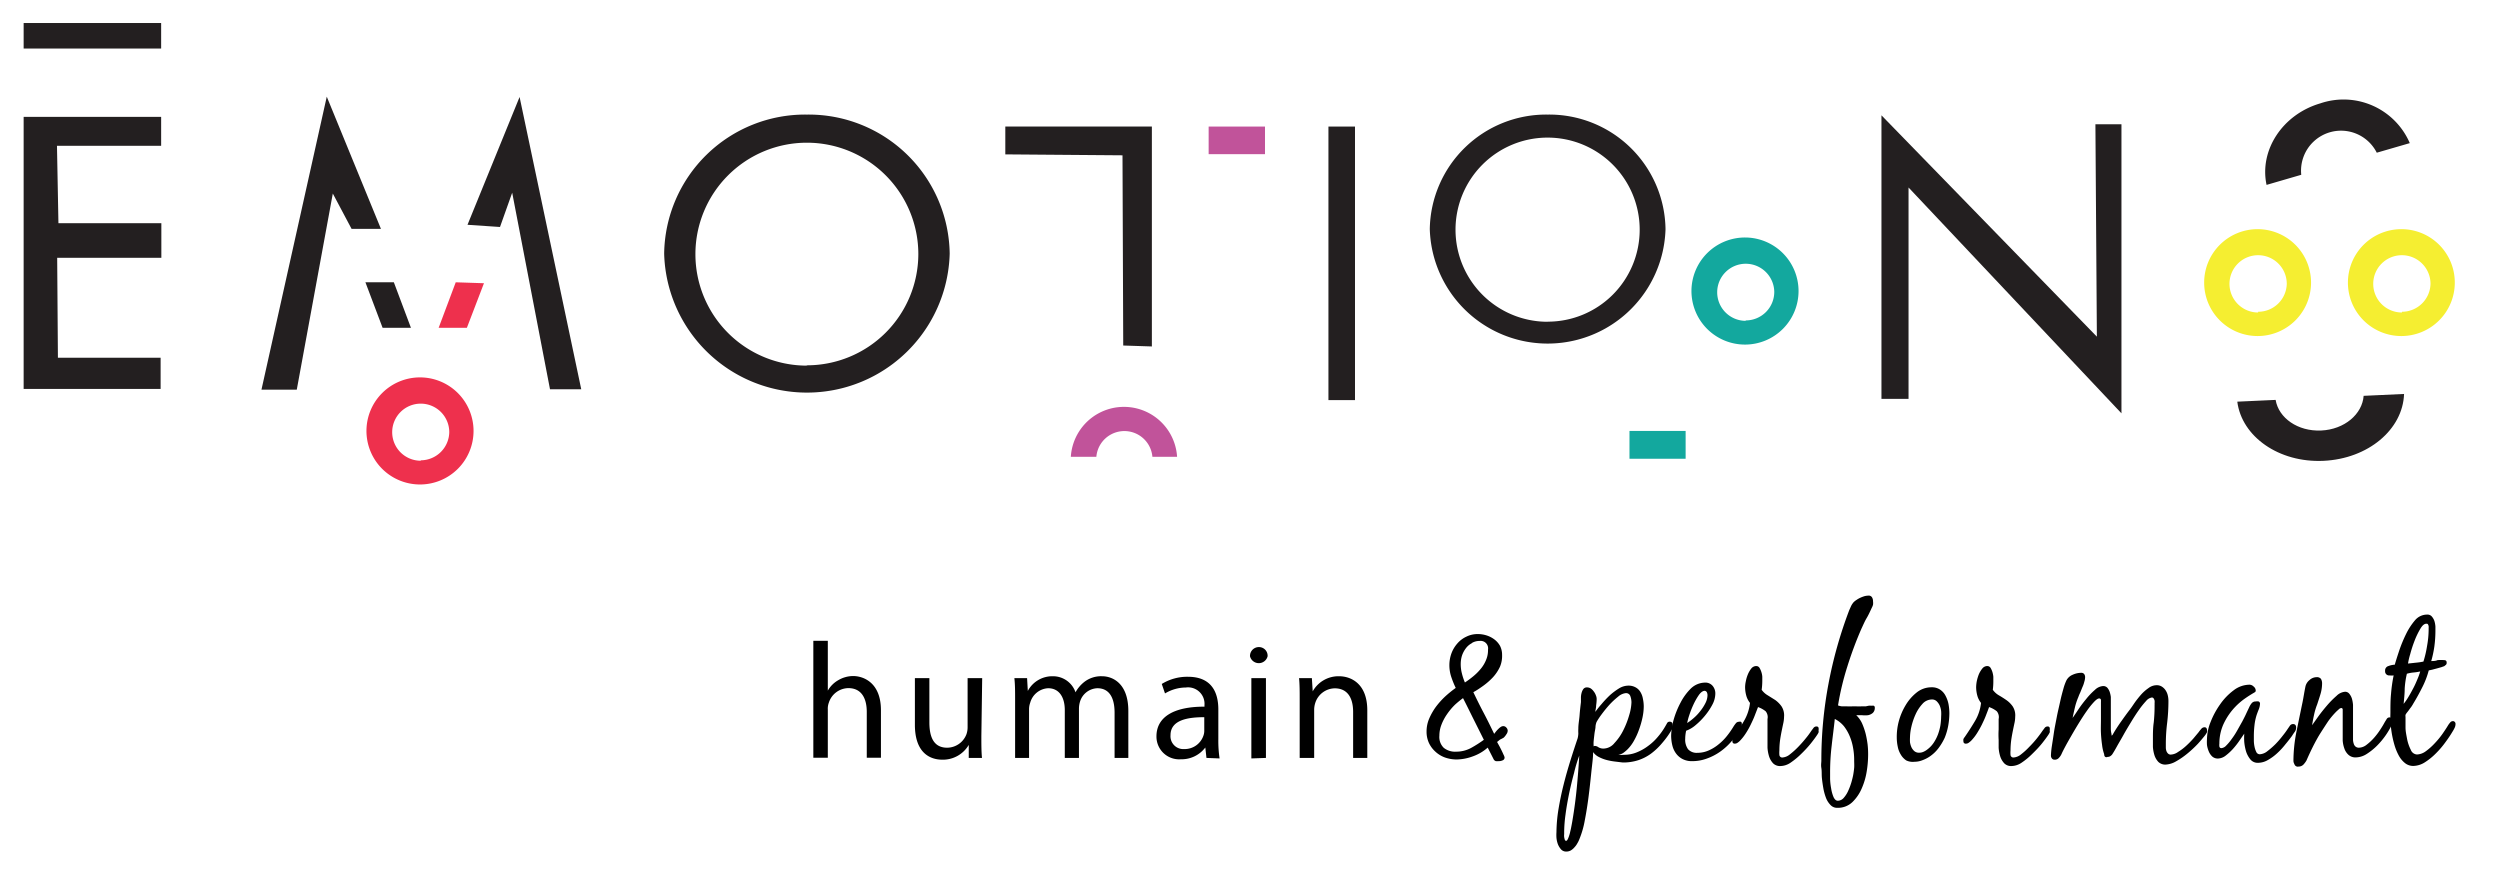 <svg xmlns="http://www.w3.org/2000/svg" viewBox="0 0 240 84.67"><defs><style>.cls-1{fill:#231f20;}.cls-2{fill:#ee304d;}.cls-3{fill:#c1539a;}.cls-4{fill:#13a89e;}.cls-5{fill:#f5ee31;}</style></defs><g id="Calque_3" data-name="Calque 3"><rect class="cls-1" x="2.27" y="2.21" width="13.2" height="2.45"/><path class="cls-1" d="M2.27,11.22h13.2V14h-10l.14,7.43h9.88v3.32h-10l.07,9.59h9.86l0,3H2.27V11.58"/><polygon class="cls-1" points="25.1 37.41 28.49 37.41 31.95 18.58 33.75 21.97 36.57 21.97 31.37 9.28 25.1 37.41"/><path class="cls-1" d="M44.88,21.58l5-12.27,5.92,28.06h-3Q51,27.94,49.17,18.5L48,21.79Z"/><polygon class="cls-1" points="35.08 27.1 37.81 27.1 39.45 31.47 36.73 31.47 35.08 27.1"/><polygon class="cls-2" points="43.75 27.1 46.46 27.19 44.82 31.47 42.11 31.47 43.75 27.1"/><polygon class="cls-1" points="96.51 12.15 96.51 14.82 107.76 14.91 107.83 33.17 110.58 33.26 110.58 12.15 96.51 12.15"/><rect class="cls-3" x="116.03" y="12.15" width="5.41" height="2.65"/><rect class="cls-1" x="127.53" y="12.15" width="2.55" height="26.26"/><path class="cls-1" d="M180.62,11.07V38.29h2.6V18l20.44,21.68V11.93l-2.5,0q.06,10.18.14,20.39Z"/><rect class="cls-4" x="156.43" y="41.37" width="5.39" height="2.67"/><path class="cls-4" d="M167.53,22.8a5.14,5.14,0,1,0,5.13,5.14A5.14,5.14,0,0,0,167.53,22.8Zm.06,8A2.74,2.74,0,1,1,170.33,28,2.74,2.74,0,0,1,167.59,30.76Z"/><path class="cls-2" d="M40.33,36.23a5.14,5.14,0,1,0,5.13,5.14A5.14,5.14,0,0,0,40.33,36.23Zm.06,8a2.74,2.74,0,1,1,2.74-2.74A2.75,2.75,0,0,1,40.39,44.19Z"/><path class="cls-3" d="M105.25,43.85a2.7,2.7,0,0,1,5.38,0H113a5.11,5.11,0,0,0-10.2,0Z"/><path class="cls-1" d="M220.92,16.78a3.84,3.84,0,0,1,7.25-2.12l3.17-.92a6.92,6.92,0,0,0-8.58-3.82c-3.66,1.07-5.88,4.52-5.17,7.83Z"/><path class="cls-5" d="M216.72,22a5.13,5.13,0,1,0,5.14,5.13A5.13,5.13,0,0,0,216.72,22Zm.06,8a2.75,2.75,0,1,1,2.75-2.75A2.75,2.75,0,0,1,216.78,29.93Z"/><path class="cls-5" d="M230.53,22a5.13,5.13,0,1,0,5.13,5.13A5.12,5.12,0,0,0,230.53,22Zm.06,8a2.75,2.75,0,1,1,2.74-2.75A2.75,2.75,0,0,1,230.59,29.93Z"/><path class="cls-1" d="M226.91,38c-.13,1.76-1.84,3.23-4.08,3.33s-4.08-1.2-4.37-2.94l-3.68.17c.43,3.36,4,5.88,8.28,5.68s7.61-3,7.73-6.42Z"/><path class="cls-1" d="M77.46,11a13.53,13.53,0,0,0-13.7,13.35,13.71,13.71,0,0,0,27.41,0A13.54,13.54,0,0,0,77.46,11Zm0,24.1a10.7,10.7,0,1,1,10.7-10.7A10.7,10.7,0,0,1,77.44,35.07Z"/><path class="cls-1" d="M148.58,11a11.17,11.17,0,0,0-11.32,11,11.32,11.32,0,0,0,22.63,0A11.16,11.16,0,0,0,148.58,11Zm0,19.89a8.84,8.84,0,1,1,8.83-8.83A8.83,8.83,0,0,1,148.56,30.88Z"/><path d="M78.08,61.52h1.39V66.3h0a2.69,2.69,0,0,1,1-1,2.84,2.84,0,0,1,1.43-.4c1,0,2.67.64,2.67,3.28v4.56H83.21v-4.4c0-1.23-.46-2.28-1.77-2.28a2,2,0,0,0-1.87,1.39,1.69,1.69,0,0,0-.1.67v4.62H78.08Z"/><path d="M94.21,70.67c0,.79,0,1.49.06,2.09H93L93,71.51h0a2.87,2.87,0,0,1-2.53,1.42c-1.2,0-2.64-.66-2.64-3.35V65.1h1.39v4.24c0,1.46.44,2.44,1.71,2.44a2,2,0,0,0,1.84-1.27,2,2,0,0,0,.12-.71V65.1h1.4Z"/><path d="M97.45,67.17c0-.79,0-1.44-.07-2.07H98.6l.07,1.23h0a2.66,2.66,0,0,1,2.41-1.41,2.28,2.28,0,0,1,2.17,1.54h0a3.28,3.28,0,0,1,.85-1,2.62,2.62,0,0,1,1.7-.54c1,0,2.52.67,2.52,3.33v4.51H107V68.42c0-1.47-.53-2.35-1.66-2.35a1.81,1.81,0,0,0-1.65,1.26,2.39,2.39,0,0,0-.11.7v4.73h-1.36V68.17c0-1.22-.53-2.1-1.6-2.1a1.89,1.89,0,0,0-1.72,1.39,1.87,1.87,0,0,0-.11.68v4.62H97.45Z"/><path d="M115.82,72.76l-.11-1h0a2.85,2.85,0,0,1-2.34,1.13,2.18,2.18,0,0,1-2.35-2.2c0-1.85,1.65-2.86,4.61-2.85v-.15A1.58,1.58,0,0,0,113.84,66a3.93,3.93,0,0,0-2,.57l-.31-.91a4.66,4.66,0,0,1,2.51-.69c2.35,0,2.92,1.6,2.92,3.14v2.86a11.36,11.36,0,0,0,.12,1.84Zm-.21-3.91c-1.52,0-3.24.24-3.24,1.73a1.23,1.23,0,0,0,1.31,1.33,1.9,1.9,0,0,0,1.85-1.29,1.36,1.36,0,0,0,.08-.44Z"/><path d="M121.69,63A.87.87,0,0,1,120,63a.85.85,0,0,1,.87-.88A.83.83,0,0,1,121.69,63Zm-1.56,9.81V65.1h1.4v7.66Z"/><path d="M124.77,67.17c0-.79,0-1.44-.06-2.07h1.23l.08,1.27h0a2.83,2.83,0,0,1,2.54-1.45c1.06,0,2.7.64,2.7,3.27v4.57H129.9V68.34c0-1.23-.46-2.26-1.77-2.26a2,2,0,0,0-1.87,1.42,2.16,2.16,0,0,0-.1.65v4.61h-1.39Z"/><path d="M144,71l-.28.23.17.31c.08.14.16.3.24.46s.15.31.21.45a.89.89,0,0,1,.1.26.28.28,0,0,1-.18.28.84.84,0,0,1-.38.08,1.27,1.27,0,0,1-.28,0,.36.36,0,0,1-.22-.2l-.56-1.1a4.3,4.3,0,0,1-1.4.83,4.68,4.68,0,0,1-1.6.31,3.39,3.39,0,0,1-1.1-.19,2.7,2.7,0,0,1-.91-.55,2.65,2.65,0,0,1-.63-.84,2.57,2.57,0,0,1-.23-1.1,3.16,3.16,0,0,1,.25-1.24,5.88,5.88,0,0,1,.65-1.14,7.66,7.66,0,0,1,.9-1,10.89,10.89,0,0,1,1-.81,9,9,0,0,1-.43-1.06,3.56,3.56,0,0,1-.18-1.13,3.32,3.32,0,0,1,.2-1.13,3,3,0,0,1,.56-.94,2.58,2.58,0,0,1,.87-.66,2.43,2.43,0,0,1,1.12-.25,2.75,2.75,0,0,1,.85.14,2.5,2.5,0,0,1,.74.39A2,2,0,0,1,144,62a1.85,1.85,0,0,1,.2.86A2.67,2.67,0,0,1,144,64a4,4,0,0,1-.66,1,6.27,6.27,0,0,1-.9.8c-.33.24-.65.46-1,.65.31.65.63,1.3,1,2s.66,1.3,1,2l.17-.22a2.5,2.5,0,0,1,.22-.24,1.41,1.41,0,0,1,.24-.2.43.43,0,0,1,.25-.08.38.38,0,0,1,.29.14.44.44,0,0,1,.13.29.59.59,0,0,1-.12.34,1.72,1.72,0,0,1-.26.33A3,3,0,0,1,144,71Zm-4.36-3.31a6.09,6.09,0,0,0-.73.88,4.72,4.72,0,0,0-.53,1,2.93,2.93,0,0,0-.2,1.06,1.45,1.45,0,0,0,.42,1.16,1.73,1.73,0,0,0,1.19.37,3,3,0,0,0,1.42-.35,11.33,11.33,0,0,0,1.24-.79l-1-2c-.32-.64-.65-1.32-1-2A9.3,9.3,0,0,0,139.68,67.65Zm1.65-5.94a1.69,1.69,0,0,0-.57.49,2.47,2.47,0,0,0-.37.7,2.66,2.66,0,0,0-.12.79,3.49,3.49,0,0,0,.11.91,6,6,0,0,0,.29.88q.41-.27.81-.6a5.29,5.29,0,0,0,.71-.71,3.2,3.2,0,0,0,.51-.85,2.4,2.4,0,0,0,.19-1,.72.72,0,0,0-.81-.83A1.44,1.44,0,0,0,141.33,61.71Z"/><path d="M155.05,73.11a5.76,5.76,0,0,1-.81-.15,3.54,3.54,0,0,1-.75-.29,1.48,1.48,0,0,1-.55-.47c0,.56-.1,1.21-.18,2s-.16,1.52-.26,2.3-.22,1.53-.36,2.25a8.63,8.63,0,0,1-.52,1.81,2.3,2.3,0,0,1-.19.39,1.75,1.75,0,0,1-.28.39,1.43,1.43,0,0,1-.35.3.88.88,0,0,1-.42.11.66.66,0,0,1-.51-.2,1.69,1.69,0,0,1-.31-.5,2.44,2.44,0,0,1-.14-.62,3.81,3.81,0,0,1,0-.54,14.51,14.51,0,0,1,.19-2.18c.13-.78.29-1.56.49-2.36s.42-1.57.66-2.34.47-1.47.69-2.12a2.24,2.24,0,0,0,.07-.47,4.58,4.58,0,0,1,0-.49c0-.42.09-.85.12-1.27s.08-.84.13-1.26c0-.11,0-.25,0-.41a1.7,1.7,0,0,1,.06-.46,1.1,1.1,0,0,1,.17-.38.41.41,0,0,1,.35-.16.7.7,0,0,1,.36.1,1.14,1.14,0,0,1,.29.29,1.27,1.27,0,0,1,.2.36.93.93,0,0,1,.08.35,4.44,4.44,0,0,1-.05.62c0,.21-.06.42-.08.63a9.32,9.32,0,0,1,.6-.75,10.1,10.1,0,0,1,.78-.83,6.1,6.1,0,0,1,.89-.67,1.76,1.76,0,0,1,.89-.27,1.39,1.39,0,0,1,.73.18,1.21,1.21,0,0,1,.45.45,1.8,1.8,0,0,1,.23.64,3.53,3.53,0,0,1,.08.72,5.31,5.31,0,0,1-.12,1.07,8.28,8.28,0,0,1-.33,1.15,6.6,6.6,0,0,1-.49,1.08,3.73,3.73,0,0,1-.65.86,3.66,3.66,0,0,1-.39.32,1.12,1.12,0,0,1-.46.17,2.47,2.47,0,0,0,.54,0,3.19,3.19,0,0,0,1.22-.23,4.78,4.78,0,0,0,1.1-.62,5.11,5.11,0,0,0,.93-.87,6.48,6.48,0,0,0,.71-1l.16-.28a.28.28,0,0,1,.25-.18c.21,0,.31.11.31.33a.72.72,0,0,1,0,.28,1.62,1.62,0,0,1-.14.24,8.33,8.33,0,0,1-.88,1.21,6.27,6.27,0,0,1-1.05,1,4.42,4.42,0,0,1-1.24.64,4.73,4.73,0,0,1-1.48.22Zm-3.94,1.09q-.27,1-.48,2c-.14.69-.26,1.37-.34,2a12.92,12.92,0,0,0-.13,1.7v.18a1.27,1.27,0,0,0,0,.28,1.83,1.83,0,0,0,.06.25.14.14,0,0,0,.13.11c.07,0,.14-.1.21-.28a3.46,3.46,0,0,0,.19-.64c.06-.23.1-.46.14-.67s.06-.34.07-.4c.17-1,.31-2.06.41-3.09s.18-2.06.24-3.1A13.43,13.43,0,0,0,151.11,74.2Zm2-2.59a.61.61,0,0,1,.33.12.89.89,0,0,0,.55.13,1.38,1.38,0,0,0,1-.53,5.06,5.06,0,0,0,.85-1.23,8.27,8.27,0,0,0,.57-1.47,4.71,4.71,0,0,0,.21-1.2,1.77,1.77,0,0,0-.1-.58.43.43,0,0,0-.44-.31,1.33,1.33,0,0,0-.74.34,7.36,7.36,0,0,0-.83.77c-.27.3-.52.61-.75.92a7,7,0,0,0-.49.74,1.56,1.56,0,0,0-.1.42c0,.21-.07.45-.1.7s-.06.5-.08.73,0,.4,0,.5A.15.15,0,0,1,153.13,71.61Z"/><path d="M161.51,72.86a1.8,1.8,0,0,1-.62-.54,2.14,2.14,0,0,1-.35-.78,4,4,0,0,1-.11-.93,6.09,6.09,0,0,1,.23-1.48,8.33,8.33,0,0,1,.67-1.67,5.38,5.38,0,0,1,1-1.37,2,2,0,0,1,1.33-.56.91.91,0,0,1,.75.31,1.12,1.12,0,0,1,.26.78,2.28,2.28,0,0,1-.27,1,6,6,0,0,1-.71,1.07,6.6,6.6,0,0,1-.91.92,2.89,2.89,0,0,1-.91.54,3.72,3.72,0,0,0-.09.77,1.57,1.57,0,0,0,.27,1,1.1,1.1,0,0,0,.91.35,2.65,2.65,0,0,0,1.08-.23,4,4,0,0,0,.94-.58,5,5,0,0,0,.8-.8,8.19,8.19,0,0,0,.63-.9,2.58,2.58,0,0,1,.22-.31.38.38,0,0,1,.32-.16.26.26,0,0,1,.17,0,.16.16,0,0,1,.09.14,1,1,0,0,1,0,.29,1,1,0,0,1-.13.26,6.63,6.63,0,0,1-.84,1.17,5.93,5.93,0,0,1-1.09,1,5.28,5.28,0,0,1-1.29.67,4,4,0,0,1-1.42.25A1.91,1.91,0,0,1,161.51,72.86Zm1.56-6.11a6.41,6.41,0,0,0-.51.91,8.79,8.79,0,0,0-.39,1,5.43,5.43,0,0,0-.2.75,5.28,5.28,0,0,0,.63-.48,4.46,4.46,0,0,0,.63-.67,4.25,4.25,0,0,0,.49-.76,1.73,1.73,0,0,0,.2-.76.67.67,0,0,0-.06-.28.26.26,0,0,0-.25-.14Q163.34,66.36,163.07,66.75Z"/><path d="M169.5,68.28a2.49,2.49,0,0,0-.73-.4c-.1.27-.21.54-.32.83s-.25.58-.39.87a7.42,7.42,0,0,1-.47.83,4.5,4.5,0,0,1-.56.71,1.42,1.42,0,0,1-.22.18.44.44,0,0,1-.27.09c-.16,0-.23-.08-.23-.24a.45.45,0,0,1,0-.2.76.76,0,0,1,.12-.19c.35-.51.68-1,1-1.56a4.32,4.32,0,0,0,.57-1.72,1.91,1.91,0,0,1-.36-.71,3.1,3.1,0,0,1-.11-.81,2.72,2.72,0,0,1,.07-.56,3.22,3.22,0,0,1,.2-.67,2.36,2.36,0,0,1,.33-.56.61.61,0,0,1,.47-.23.36.36,0,0,1,.31.17,1.85,1.85,0,0,1,.18.4,1.79,1.79,0,0,1,.09.46c0,.16,0,.28,0,.38a6.36,6.36,0,0,1-.06.87,1.85,1.85,0,0,0,.58.53l.72.45a2.63,2.63,0,0,1,.6.6,1.58,1.58,0,0,1,.25,1,3.12,3.12,0,0,1-.09.7c-.09.43-.18.85-.25,1.27a7.81,7.81,0,0,0-.11,1.28,2.47,2.47,0,0,0,0,.43.27.27,0,0,0,.3.24,1.27,1.27,0,0,0,.71-.3,7.62,7.62,0,0,0,.81-.73c.26-.27.51-.55.74-.84a7.39,7.39,0,0,0,.5-.68l.21-.28a.35.35,0,0,1,.28-.15.2.2,0,0,1,.21.12.68.68,0,0,1,0,.26.45.45,0,0,1,0,.2,1.62,1.62,0,0,1-.1.18c-.15.23-.36.52-.64.87s-.59.68-.92,1a7.14,7.14,0,0,1-1,.83,1.78,1.78,0,0,1-1,.34.93.93,0,0,1-.71-.27,1.79,1.79,0,0,1-.38-.66,3.61,3.61,0,0,1-.15-.82c0-.29,0-.54,0-.76s0-.67,0-1,0-.66,0-1A.88.88,0,0,0,169.5,68.28Z"/><path d="M178.77,69.47a6.53,6.53,0,0,1,.34,1,9.6,9.6,0,0,1,.18,1,8.08,8.08,0,0,1,.05,1,10.2,10.2,0,0,1-.13,1.55,6.61,6.61,0,0,1-.48,1.66,4,4,0,0,1-.91,1.33,2,2,0,0,1-1.44.54.84.84,0,0,1-.64-.26,2,2,0,0,1-.44-.68,5.16,5.16,0,0,1-.26-.94c-.06-.35-.11-.69-.14-1s0-.64-.05-.94,0-.53,0-.69a39.54,39.54,0,0,1,.68-7.37,41.3,41.3,0,0,1,2-7.1l.18-.4a1.74,1.74,0,0,1,.24-.36,1.71,1.71,0,0,1,.28-.22,2.22,2.22,0,0,1,.37-.21,3.25,3.25,0,0,1,.4-.15,1.63,1.63,0,0,1,.36-.05.36.36,0,0,1,.35.16.7.7,0,0,1,.1.38,1.27,1.27,0,0,1,0,.34,1.48,1.48,0,0,1-.12.29c-.16.35-.32.7-.5,1s-.34.69-.49,1A35.73,35.73,0,0,0,177.34,64a26.16,26.16,0,0,0-.89,3.72,1.52,1.52,0,0,0,.38.09l.49,0a4.19,4.19,0,0,0,.5,0h.4a3.46,3.46,0,0,0,.46,0l.43,0,.28-.06a1.27,1.27,0,0,1,.28,0,.76.76,0,0,1,.21,0,.19.19,0,0,1,.1.19.65.65,0,0,1-.19.5,1,1,0,0,1-.46.22,2.74,2.74,0,0,1-.58,0h-.55A2.54,2.54,0,0,1,178.77,69.47Zm-2.93,2.12a21.55,21.55,0,0,0-.15,2.55c0,.13,0,.34,0,.64a5.89,5.89,0,0,0,.1.91,3.56,3.56,0,0,0,.23.83c.11.23.24.35.41.35a.76.76,0,0,0,.58-.29,2.61,2.61,0,0,0,.43-.69,6.08,6.08,0,0,0,.3-.81c.08-.28.13-.5.16-.65s.08-.48.1-.72,0-.47,0-.71v-.06a6.29,6.29,0,0,0-.1-1.12,5.13,5.13,0,0,0-.31-1.1,4.2,4.2,0,0,0-.57-1,2.76,2.76,0,0,0-.88-.7C176.05,69.9,175.93,70.75,175.84,71.59Z"/><path d="M182.28,69.26a6,6,0,0,1,.66-1.56A4.47,4.47,0,0,1,184,66.48a2.27,2.27,0,0,1,1.44-.5,1.38,1.38,0,0,1,.83.24,1.53,1.53,0,0,1,.51.59,2.91,2.91,0,0,1,.28.8,5,5,0,0,1,.08.85,7,7,0,0,1-.11,1.2,5.82,5.82,0,0,1-.34,1.17,5.48,5.48,0,0,1-.6,1,3.53,3.53,0,0,1-.89.83,3.22,3.22,0,0,1-.67.33,2.07,2.07,0,0,1-.74.14A1.44,1.44,0,0,1,183,73a1.7,1.7,0,0,1-.53-.57,2.28,2.28,0,0,1-.29-.77,4.14,4.14,0,0,1-.09-.84A5.8,5.8,0,0,1,182.28,69.26Zm2.26-1.67a3.75,3.75,0,0,0-.65,1,6.17,6.17,0,0,0-.4,1.19,4.88,4.88,0,0,0-.13,1,4.4,4.4,0,0,0,0,.48,1.9,1.9,0,0,0,.14.48,1.13,1.13,0,0,0,.28.37.68.68,0,0,0,.45.15,1,1,0,0,0,.45-.1,1.73,1.73,0,0,0,.38-.24,2.57,2.57,0,0,0,.59-.64,3.91,3.91,0,0,0,.4-.79,5,5,0,0,0,.23-.86,6.36,6.36,0,0,0,.07-.86,3.22,3.22,0,0,0,0-.5,2,2,0,0,0-.14-.54,1.38,1.38,0,0,0-.29-.41.63.63,0,0,0-.47-.17A1.22,1.22,0,0,0,184.54,67.59Z"/><path d="M191.69,68.28a2.42,2.42,0,0,0-.74-.4c-.09.27-.2.54-.31.83s-.25.58-.39.87a9.43,9.43,0,0,1-.47.83,4.5,4.5,0,0,1-.56.71,2.13,2.13,0,0,1-.22.18.44.44,0,0,1-.27.09.21.21,0,0,1-.24-.24.46.46,0,0,1,0-.2.76.76,0,0,1,.12-.19c.35-.51.67-1,1-1.56a4.32,4.32,0,0,0,.57-1.72,1.91,1.91,0,0,1-.36-.71,3.1,3.1,0,0,1-.11-.81,3.45,3.45,0,0,1,.06-.56,4,4,0,0,1,.2-.67,2.39,2.39,0,0,1,.34-.56.61.61,0,0,1,.47-.23.37.37,0,0,1,.31.17,1.85,1.85,0,0,1,.18.4,2.34,2.34,0,0,1,.09.46c0,.16,0,.28,0,.38a6.35,6.35,0,0,1-.05.87,1.85,1.85,0,0,0,.58.53c.24.14.48.29.71.45a2.48,2.48,0,0,1,.61.6,1.58,1.58,0,0,1,.25,1,3.12,3.12,0,0,1-.09.7c-.09.43-.18.85-.25,1.27a7.81,7.81,0,0,0-.11,1.28,2.47,2.47,0,0,0,0,.43.27.27,0,0,0,.29.24,1.27,1.27,0,0,0,.72-.3,6.69,6.69,0,0,0,.8-.73,9.8,9.8,0,0,0,.75-.84c.22-.28.39-.51.5-.68l.21-.28a.35.35,0,0,1,.28-.15.2.2,0,0,1,.21.12.68.68,0,0,1,0,.26.45.45,0,0,1,0,.2l-.1.18c-.15.23-.36.52-.64.87s-.6.68-.93,1a6.58,6.58,0,0,1-1,.83,1.78,1.78,0,0,1-1,.34.91.91,0,0,1-.7-.27,1.79,1.79,0,0,1-.38-.66,3.61,3.61,0,0,1-.15-.82c0-.29,0-.54,0-.76a8,8,0,0,1,0-1c0-.33,0-.66,0-1A.88.88,0,0,0,191.69,68.28Z"/><path d="M202,72.4a4,4,0,0,1-.2-.88c-.05-.35-.09-.74-.11-1.16s0-.83,0-1.23v-1.7a2.27,2.27,0,0,0,0-.24.16.16,0,0,0-.17-.14c-.12,0-.28.11-.49.33a7.8,7.8,0,0,0-.69.86c-.25.35-.5.74-.76,1.16s-.5.83-.73,1.23-.43.75-.6,1.07-.28.54-.34.68a1.34,1.34,0,0,1-.25.37.51.51,0,0,1-.41.18.32.32,0,0,1-.27-.12.45.45,0,0,1-.09-.28,7.79,7.79,0,0,1,.08-.85c.06-.39.13-.82.2-1.31s.18-1,.28-1.53.22-1,.33-1.51.22-.9.32-1.26a4.75,4.75,0,0,1,.28-.76,1.2,1.2,0,0,1,.61-.54,2,2,0,0,1,.8-.18.34.34,0,0,1,.29.12.5.5,0,0,1,.09.31,1.58,1.58,0,0,1-.08.44,2.59,2.59,0,0,1-.18.51l-.21.52a4.08,4.08,0,0,0-.18.43,6.07,6.07,0,0,0-.33,1c-.08.34-.16.7-.22,1,.14-.19.32-.46.55-.81a11.69,11.69,0,0,1,.75-1,6.45,6.45,0,0,1,.84-.88,1.26,1.26,0,0,1,.79-.37.54.54,0,0,1,.4.16,1.31,1.31,0,0,1,.23.4,2.68,2.68,0,0,1,.11.49c0,.17,0,.31,0,.43,0,.35,0,.7,0,1s0,.7,0,1v.58a2.1,2.1,0,0,0,.07.56.12.12,0,0,0,0,.07s0,.06,0,.06.08,0,.14-.14l.11-.19c.22-.36.45-.71.7-1.06s.49-.69.73-1,.32-.44.51-.72a9.36,9.36,0,0,1,.62-.79,4,4,0,0,1,.73-.65,1.3,1.3,0,0,1,.8-.28.9.9,0,0,1,.51.15,1.2,1.2,0,0,1,.35.36,1.48,1.48,0,0,1,.2.48,2.29,2.29,0,0,1,.06.51,18.18,18.18,0,0,1-.12,2.09,16.29,16.29,0,0,0-.13,2.09c0,.09,0,.19,0,.3a1.07,1.07,0,0,0,.05.32.64.64,0,0,0,.15.25.36.36,0,0,0,.28.11,1.3,1.3,0,0,0,.69-.25,5,5,0,0,0,.77-.58,9.63,9.63,0,0,0,.71-.72l.5-.6a2.61,2.61,0,0,1,.24-.3.39.39,0,0,1,.32-.17.2.2,0,0,1,.21.12.8.8,0,0,1,.05.26.4.4,0,0,1-.07.19l-.11.17c-.19.24-.42.52-.72.85a10.76,10.76,0,0,1-1,.93,7.32,7.32,0,0,1-1.09.75,2.2,2.2,0,0,1-1,.31.94.94,0,0,1-.7-.26,1.7,1.7,0,0,1-.37-.63,3.43,3.43,0,0,1-.15-.8c0-.27,0-.52,0-.74,0-.54,0-1.08.08-1.62a15.07,15.07,0,0,0,.08-1.65,1.64,1.64,0,0,0,0-.2,1,1,0,0,0,0-.24.67.67,0,0,0-.09-.21.2.2,0,0,0-.17-.09.89.89,0,0,0-.55.33,7.8,7.8,0,0,0-.69.86c-.25.35-.5.74-.76,1.17s-.51.84-.73,1.24-.44.76-.61,1.07-.31.55-.41.7a.65.65,0,0,1-.2.23.42.42,0,0,1-.29.1C202.13,72.75,202,72.63,202,72.4Z"/><path d="M220.27,70.29q-.15.21-.24.36c-.17.23-.37.49-.62.79a7,7,0,0,1-.78.85,4.73,4.73,0,0,1-.91.67,1.91,1.91,0,0,1-.95.27.9.9,0,0,1-.72-.31,2.33,2.33,0,0,1-.42-.76,4.68,4.68,0,0,1-.18-.92,5.6,5.6,0,0,1,0-.81l-.47.68a7.39,7.39,0,0,1-.62.79,5.3,5.3,0,0,1-.71.65,1.27,1.27,0,0,1-.74.27.8.8,0,0,1-.54-.2,1.41,1.41,0,0,1-.33-.49,2.51,2.51,0,0,1-.17-.61,4.24,4.24,0,0,1,0-.58,4.56,4.56,0,0,1,.34-1.61,7.86,7.86,0,0,1,.92-1.71,5.77,5.77,0,0,1,1.3-1.35,2.55,2.55,0,0,1,1.53-.54.58.58,0,0,1,.39.18.5.5,0,0,1,.2.38.22.22,0,0,1-.05.14l-.13.08q-.48.28-.93.6a6.37,6.37,0,0,0-.84.73,6.11,6.11,0,0,0-1.12,1.62,4.5,4.5,0,0,0-.42,1.93,1,1,0,0,0,0,.27.18.18,0,0,0,.2.16.71.71,0,0,0,.45-.24,4.34,4.34,0,0,0,.52-.62,7,7,0,0,0,.54-.83l.5-.89c.15-.29.29-.56.4-.81l.26-.55a1.76,1.76,0,0,1,.23-.37.48.48,0,0,1,.39-.17.87.87,0,0,1,.28,0,.23.23,0,0,1,.13.24,1.57,1.57,0,0,1-.12.52c-.09.22-.15.39-.2.53a5.05,5.05,0,0,0-.21,1,9.05,9.05,0,0,0-.06,1c0,.1,0,.24,0,.44a3,3,0,0,0,.06.59,2,2,0,0,0,.17.52.37.37,0,0,0,.34.23,1.29,1.29,0,0,0,.72-.29,7.89,7.89,0,0,0,.78-.68,8.82,8.82,0,0,0,.7-.81,7.59,7.59,0,0,0,.49-.67l.2-.29a.36.36,0,0,1,.31-.16c.19,0,.29.12.29.35A.69.69,0,0,1,220.27,70.29Z"/><path d="M220.26,73.35a.63.63,0,0,1-.09-.32,14.56,14.56,0,0,1,.28-2.74c.19-.94.38-1.85.56-2.72.06-.27.11-.56.16-.85s.1-.57.16-.85a1.13,1.13,0,0,1,.39-.59,1,1,0,0,1,.66-.27.49.49,0,0,1,.43.16.83.83,0,0,1,.11.45,3.61,3.61,0,0,1-.15,1c-.1.34-.21.66-.32,1a6.08,6.08,0,0,0-.3,1c-.08.35-.14.7-.19,1l.59-.83c.26-.36.54-.71.84-1.06a9,9,0,0,1,.92-.93,1.31,1.31,0,0,1,.8-.39.5.5,0,0,1,.43.2,1.37,1.37,0,0,1,.25.48,3.07,3.07,0,0,1,.1.58c0,.2,0,.36,0,.49,0,.42,0,.84,0,1.27s0,.84,0,1.26c0,.11,0,.23,0,.35a1.35,1.35,0,0,0,.07.36.55.55,0,0,0,.17.27.49.49,0,0,0,.33.11,1.24,1.24,0,0,0,.73-.28,5,5,0,0,0,.72-.67,6.6,6.6,0,0,0,.61-.81,8,8,0,0,0,.42-.7l.18-.29a.31.31,0,0,1,.27-.16.28.28,0,0,1,.23.11.46.46,0,0,1,.08.25.74.74,0,0,1,0,.18c0,.07-.06.13-.09.18a7.38,7.38,0,0,1-1.42,2,5.82,5.82,0,0,1-1,.8,2,2,0,0,1-1,.32,1,1,0,0,1-.73-.24,1.45,1.45,0,0,1-.4-.61,2.78,2.78,0,0,1-.16-.77c0-.28,0-.53,0-.76s0-.7,0-1,0-.68,0-1c0,0,0-.11,0-.21s-.07-.15-.14-.15a.41.41,0,0,0-.22.11l-.2.18a7.19,7.19,0,0,0-.85,1q-.39.59-.72,1.11t-.72,1.29q-.33.66-.63,1.35a2.2,2.2,0,0,1-.3.4.64.64,0,0,1-.45.18A.34.34,0,0,1,220.26,73.35Z"/><path d="M232.56,65.94c-.28.56-.57,1.09-.87,1.58a3.32,3.32,0,0,1-.23.37c-.09.11-.17.23-.26.35l-.15.19a1.45,1.45,0,0,0-.12.19.56.56,0,0,0,0,.2V69c0,.18,0,.46,0,.84s.09.76.16,1.15a4,4,0,0,0,.35,1,.67.67,0,0,0,.59.44,1.53,1.53,0,0,0,.86-.32,5.8,5.8,0,0,0,.84-.75,8,8,0,0,0,.75-.91c.22-.32.4-.59.53-.81a1.85,1.85,0,0,1,.2-.27.33.33,0,0,1,.27-.14.22.22,0,0,1,.18.08.25.25,0,0,1,.07.19.85.85,0,0,1-.09.38,3.24,3.24,0,0,1-.2.36,11.62,11.62,0,0,1-.67,1,8.48,8.48,0,0,1-.92,1.08,6.06,6.06,0,0,1-1.06.86,2.15,2.15,0,0,1-1.11.35,1.26,1.26,0,0,1-.82-.29,2.39,2.39,0,0,1-.6-.75,5.11,5.11,0,0,1-.4-1,9.66,9.66,0,0,1-.26-1.16c-.06-.38-.1-.75-.12-1.09s0-.63,0-.86c0-.59,0-1.19.06-1.78a14.34,14.34,0,0,1,.25-1.76,1.58,1.58,0,0,1-.38,0,.39.39,0,0,1-.44-.43.44.44,0,0,1,.32-.47,2,2,0,0,1,.61-.13c.09-.33.23-.76.41-1.31a13.32,13.32,0,0,1,.67-1.63,6.23,6.23,0,0,1,.91-1.38A1.52,1.52,0,0,1,233,59a.55.55,0,0,1,.45.18,1.31,1.31,0,0,1,.25.43,2.35,2.35,0,0,1,.1.54c0,.18,0,.34,0,.48a11.43,11.43,0,0,1-.1,1.42,10.35,10.35,0,0,1-.3,1.41c.2,0,.41,0,.61-.09a4.32,4.32,0,0,1,.62,0c.17,0,.25.08.25.24a.28.28,0,0,1-.06.2l-.17.14-.28.1-.43.12-.45.12-.33.07A8.21,8.21,0,0,1,232.56,65.94Zm-1.71.18c0,.49-.06,1-.1,1.45a5.44,5.44,0,0,0,.45-.65c.16-.26.31-.54.47-.84s.28-.58.4-.87a5.84,5.84,0,0,0,.27-.75,4.63,4.63,0,0,1-.65.1,3.34,3.34,0,0,0-.63.12A8.62,8.62,0,0,0,230.85,66.12Zm1.51-5.77a7.39,7.39,0,0,0-.56,1.16,12.07,12.07,0,0,0-.42,1.29,6.37,6.37,0,0,0-.21.9l.74-.08a6,6,0,0,0,.74-.11A10.27,10.27,0,0,0,233,62a9.11,9.11,0,0,0,.15-1.57v-.13a1.1,1.1,0,0,0,0-.18.49.49,0,0,0-.06-.17.12.12,0,0,0-.1-.07C232.77,59.85,232.57,60,232.36,60.35Z"/></g></svg>
